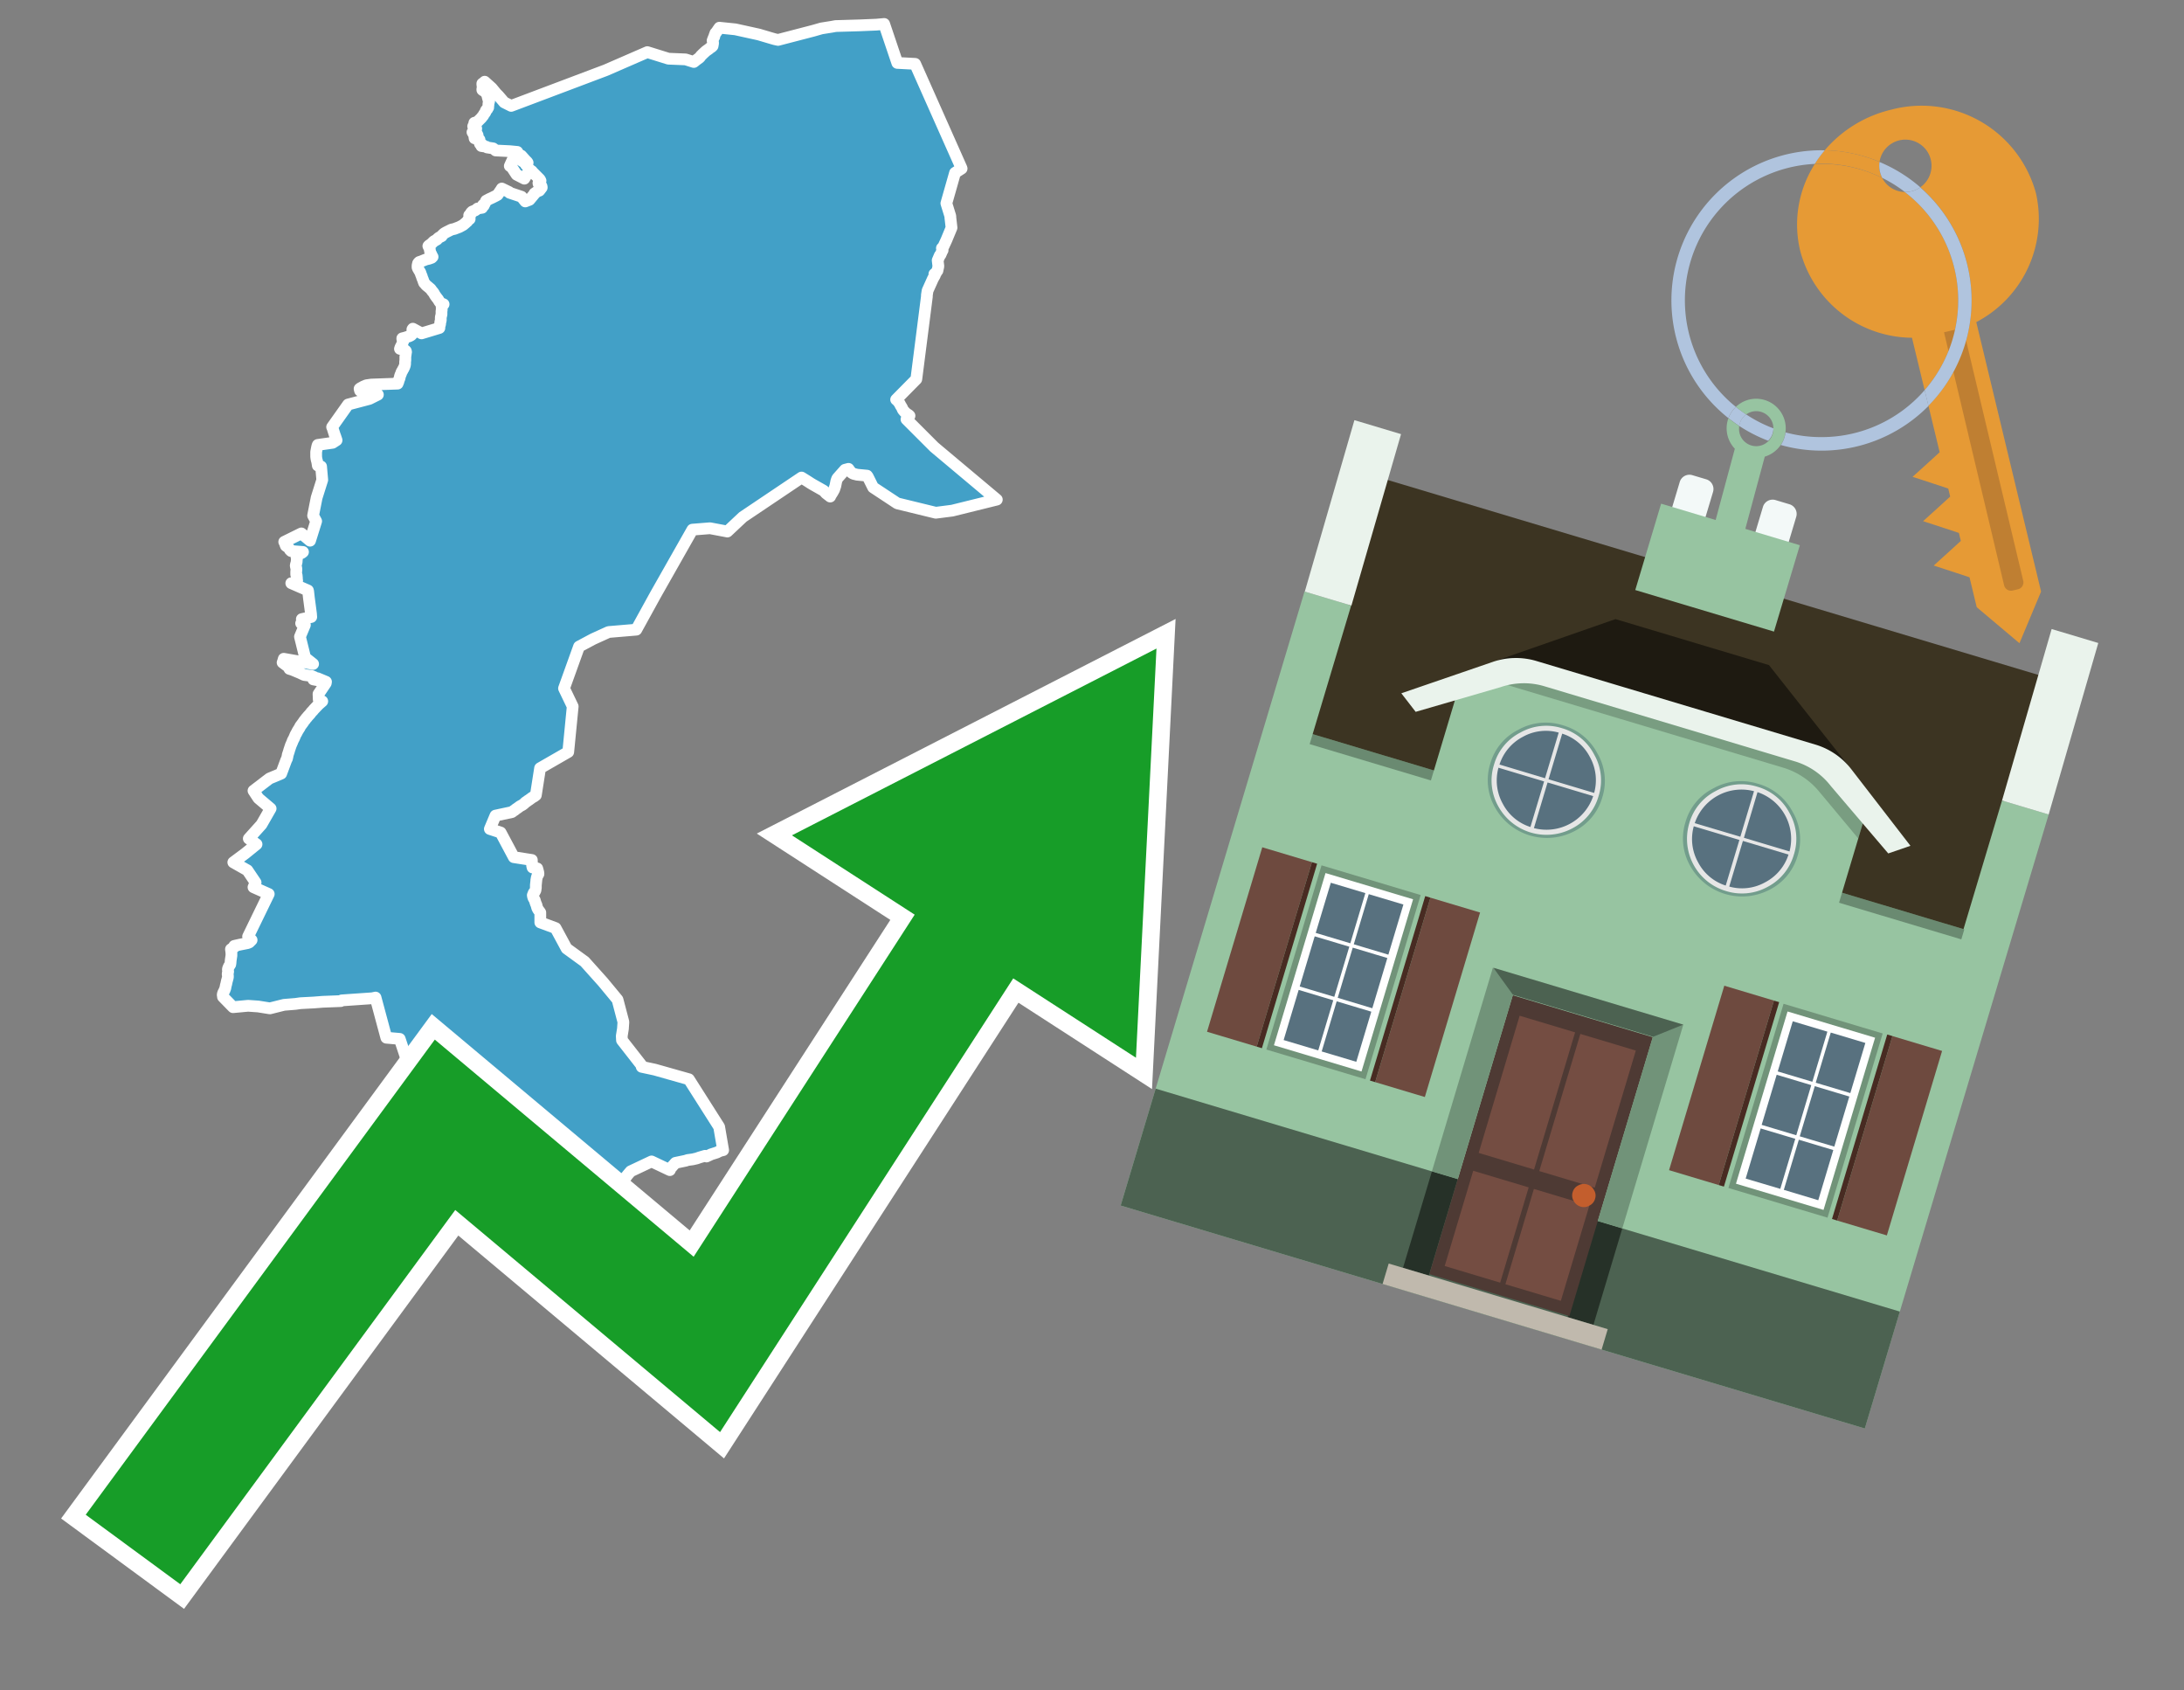 <svg id="Text" xmlns="http://www.w3.org/2000/svg" width="93.05" height="72" viewBox="0 0 93.05 72"><rect x="0" y="0" width="93.05" height="72" fill="#808080" stroke="none"/><polygon points="11.45,38.08 10.8,37.79 10.89,37.59 10.54,37.07 9.94,36.73 10.45,36.35 10.93,35.96 10.6,35.72 11.14,35.12 11.53,34.44 11.01,34 10.8,33.68 11.48,33.16 11.98,32.95 12.2,32.36 12.22,32.33 12.23,32.3 12.25,32.21 12.26,32.15 12.27,32.12 12.31,32 12.32,31.96 12.34,31.9 12.37,31.81 12.39,31.75 12.46,31.59 12.47,31.55 12.5,31.5 12.53,31.44 12.56,31.37 12.58,31.32 12.61,31.26 12.63,31.23 12.68,31.13 12.7,31.1 12.73,31.05 12.75,31.02 12.77,30.99 12.79,30.94 12.82,30.9 12.85,30.86 12.88,30.82 12.91,30.78 12.93,30.75 12.95,30.72 12.97,30.69 13,30.66 13.04,30.6 13.08,30.56 13.1,30.53 13.21,30.41 13.24,30.37 13.27,30.33 13.33,30.27 13.37,30.22 13.57,30.01 13.73,29.87 13.58,29.8 13.57,29.56 13.88,29.1 13.89,29.04 13.53,28.89 13.51,28.97 13.35,28.94 13.39,28.84 13.27,28.79 12.96,28.75 12.77,28.66 12.46,28.53 12.33,28.49 12.36,28.46 12.04,28.22 12.06,28.17 12.09,28.06 13.34,28.28 13,28.01 12.78,27.12 12.99,26.62 12.83,26.55 12.85,26.52 12.87,26.49 12.89,26.46 12.92,26.43 12.86,26.37 13.26,26.28 13.25,26.14 13.16,25.46 13.13,25.19 13.12,25.15 12.41,24.84 12.6,24.89 12.66,24.73 12.65,24.68 12.65,24.62 12.64,24.51 12.62,24.47 12.62,24.36 12.63,24.25 12.62,24.18 12.61,24.15 12.6,24.09 12.61,24.04 12.63,23.97 12.64,23.94 12.64,23.9 12.65,23.8 12.64,23.75 12.63,23.7 12.67,23.64 12.75,23.6 12.86,23.55 12.91,23.51 12.4,23.47 12.35,23.42 12.34,23.39 12.31,23.35 12.28,23.32 12.18,23.25 12.16,23.2 12.13,23.11 12.11,23.08 12.84,22.72 13.21,23.03 13.47,22.2 13.34,21.96 13.49,21.2 13.73,20.44 13.68,19.87 13.54,19.83 13.52,19.7 13.51,19.65 13.49,19.58 13.48,19.53 13.47,19.45 13.47,19.41 13.47,19.38 13.47,19.33 13.47,19.28 13.47,19.25 13.48,19.2 13.49,19.14 13.52,19 13.54,18.95 14.17,18.86 14.34,18.75 14.29,18.6 14.26,18.52 14.19,18.3 14.17,18.23 14.15,18.19 14.83,17.23 15.74,16.99 16.1,16.81 15.73,16.78 15.61,16.67 15.44,16.7 15.34,16.64 15.33,16.6 15.32,16.56 15.36,16.53 15.42,16.5 15.47,16.47 15.54,16.44 15.61,16.41 15.82,16.38 16.94,16.34 16.95,16.31 16.97,16.27 16.98,16.23 16.99,16.19 17.02,16.12 17.03,16.08 17.04,16.03 17.05,16 17.06,15.97 17.08,15.93 17.09,15.9 17.1,15.87 17.11,15.84 17.13,15.81 17.15,15.78 17.16,15.75 17.18,15.72 17.2,15.69 17.21,15.66 17.23,15.62 17.24,15.59 17.25,15.56 17.26,15.5 17.26,15.46 17.26,15.42 17.27,15.34 17.27,15.28 17.27,15.23 17.27,15.18 17.28,15.15 17.28,15.11 17.29,15.07 17.29,15.04 17.3,15.01 17.3,14.98 17.29,14.95 17.26,14.92 17.21,14.89 17.04,14.86 17.05,14.83 17.06,14.8 17.08,14.76 17.1,14.73 17.11,14.7 17.13,14.66 17.14,14.63 17.15,14.6 17.17,14.56 17.18,14.53 17.19,14.5 17.17,14.47 17.14,14.44 17.14,14.41 17.26,14.38 17.35,14.35 17.44,14.32 17.5,14.29 17.54,14.26 17.56,14.23 17.57,14.17 17.57,14.14 17.57,14.09 17.57,14.06 17.57,14.03 17.59,14 17.96,14.2 18.72,13.97 18.72,13.93 18.72,13.9 18.75,13.81 18.76,13.71 18.77,13.68 18.78,13.65 18.78,13.62 18.78,13.52 18.8,13.43 18.81,13.4 18.81,13.35 18.81,13.32 18.81,13.29 18.81,13.25 18.82,13.21 18.82,13.14 18.82,13.11 18.82,13.08 18.82,13.05 18.81,13.02 18.87,12.99 18.9,12.96 18.83,12.93 18.77,12.9 18.73,12.86 18.71,12.83 18.67,12.76 18.64,12.72 18.6,12.67 18.55,12.6 18.51,12.54 18.5,12.51 18.47,12.47 18.45,12.44 18.42,12.41 18.37,12.34 18.35,12.31 18.29,12.26 18.22,12.2 18.18,12.17 18.13,12.12 18.11,12.09 18.07,12.05 18.05,12 18.04,11.97 18.03,11.94 18.02,11.91 17.99,11.84 17.98,11.81 17.97,11.77 17.94,11.7 17.91,11.61 17.84,11.49 17.81,11.44 17.79,11.39 17.79,11.31 17.81,11.22 17.83,11.19 17.86,11.16 17.95,11.13 18.15,11.05 18.28,11.02 18.39,10.98 18.43,10.94 18.41,10.91 18.37,10.82 18.35,10.79 18.33,10.74 18.31,10.63 18.31,10.6 18.28,10.54 18.25,10.48 18.28,10.45 18.34,10.41 18.39,10.37 18.43,10.33 18.48,10.28 18.62,10.2 18.64,10.17 18.7,10.12 18.76,10.09 18.82,10.06 18.83,10.03 18.87,9.99 18.9,9.96 18.94,9.93 19.01,9.89 19.09,9.85 19.17,9.81 19.23,9.78 19.36,9.75 19.57,9.67 19.7,9.6 19.75,9.57 19.78,9.54 19.82,9.51 19.85,9.48 19.91,9.43 19.93,9.39 19.95,9.36 20.01,9.33 20.01,9.3 19.99,9.17 20.02,9.14 20.06,9.11 20.07,9.06 20.12,9.01 20.25,8.96 20.3,8.92 20.35,8.88 20.54,8.85 20.55,8.82 20.57,8.79 20.61,8.76 20.58,8.73 20.64,8.7 20.71,8.55 20.86,8.47 20.95,8.43 21.13,8.34 21.2,8.3 21.35,8.08 21.38,8.03 21.69,8.18 21.71,8.21 22.22,8.38 22.38,8.58 22.56,8.51 22.76,8.27 22.77,8.24 22.9,8.15 22.98,8.12 23.08,7.99 23.08,7.96 23.07,7.93 23.03,7.9 22.97,7.87 22.95,7.84 22.94,7.8 22.95,7.77 22.99,7.74 23.03,7.7 23,7.64 22.69,7.33 22.66,7.29 22.61,7.26 22.57,7.22 22.34,7.61 22.01,7.44 21.8,7.12 21.72,7.07 21.82,6.85 21.85,6.79 21.89,6.67 21.98,6.71 22.08,6.75 22.4,6.96 22.41,7.02 22.48,6.93 22.46,6.9 22.38,6.82 22.21,6.63 22.06,6.6 22.06,6.55 22.06,6.5 22.04,6.47 21.73,6.44 21.12,6.41 21.05,6.35 21.01,6.32 20.75,6.28 20.72,6.25 20.51,6.22 20.54,6.19 20.55,6.16 20.45,6.13 20.44,6.09 20.42,6.05 20.41,6.02 20.42,5.98 20.43,5.95 20.4,5.92 20.22,5.89 20.21,5.82 20.22,5.79 20.35,5.76 20.3,5.66 20.22,5.7 20.19,5.73 20.13,5.63 20.18,5.59 20.24,5.53 20.29,5.48 20.28,5.44 20.18,5.41 20.16,5.38 20.19,5.32 20.2,5.29 20.21,5.23 20.34,5.19 20.4,5.13 20.51,5.02 20.54,4.98 20.59,4.92 20.62,4.86 20.66,4.81 20.68,4.78 20.69,4.74 20.7,4.71 20.72,4.68 20.76,4.65 20.78,4.61 20.8,4.58 20.8,4.55 20.81,4.46 20.81,4.41 20.84,4.31 20.8,4.22 20.79,4.17 20.78,4.14 20.76,4.05 20.7,3.94 20.68,3.9 20.59,3.86 20.55,3.83 20.55,3.79 20.57,3.72 20.56,3.67 20.55,3.59 20.55,3.56 20.61,3.52 20.65,3.48 20.95,3.75 21.14,3.98 21.24,4.08 21.48,4.36 21.78,4.51 25.81,2.99 27.58,2.22 28.48,2.5 29.21,2.53 29.56,2.64 29.6,2.61 29.66,2.56 29.81,2.45 29.86,2.38 29.9,2.34 29.94,2.3 30.07,2.18 30.11,2.15 30.21,2.08 30.24,2.05 30.32,2 30.36,1.96 30.38,1.85 30.38,1.81 30.37,1.77 30.36,1.73 30.41,1.6 30.43,1.57 30.44,1.52 30.47,1.44 30.48,1.41 30.51,1.38 30.54,1.34 30.58,1.28 30.65,1.18 31.33,1.25 32.33,1.47 32.87,1.63 33.01,1.67 33.15,1.7 34.65,1.31 35,1.21 35.44,1.14 35.6,1.11 36.63,1.08 37.34,1.05 37.67,1.02 38.23,2.68 38.99,2.72 40.96,7.15 40.97,7.18 40.69,7.36 40.32,8.66 40.49,9.21 40.49,9.26 40.54,9.7 40.32,10.23 40.19,10.51 40.13,10.57 40.16,10.66 40.14,10.69 40.07,10.85 40.04,10.88 39.95,11.09 39.97,11.26 39.98,11.34 39.94,11.53 39.91,11.56 39.87,11.64 39.81,11.67 39.83,11.73 39.75,11.87 39.52,12.38 39.49,12.57 39.49,12.63 39.04,16.15 38.18,17.02 38.23,17.06 38.28,17.12 38.31,17.16 38.33,17.19 38.37,17.27 38.42,17.35 38.44,17.39 38.46,17.44 38.48,17.47 38.54,17.54 38.59,17.59 38.64,17.63 38.72,17.68 38.75,17.71 38.72,17.75 38.66,17.81 38.62,17.86 39.8,19.04 42.47,21.28 40.57,21.75 39.87,21.84 38.23,21.44 37.2,20.76 36.97,20.3 36.94,20.26 36.52,20.22 36.36,20.18 36.29,20.14 36.22,20.07 36.15,19.97 36,20.01 35.68,20.37 35.66,20.41 35.63,20.5 35.59,20.7 35.56,20.79 35.55,20.82 35.54,20.85 35.48,20.96 35.43,21.04 35.41,21.07 35.39,21.1 35.37,21.15 35.19,21.01 35.12,20.93 35.09,20.9 34.63,20.64 34.53,20.58 34.47,20.54 34.36,20.47 34.15,20.34 31.65,22.02 30.99,22.64 30.25,22.5 29.5,22.56 27.93,25.33 27.11,26.82 25.93,26.92 25.27,27.22 24.67,27.54 24.03,29.32 24.4,30.09 24.21,32.03 23.01,32.72 22.83,33.87 22.79,33.9 22.75,33.93 22.69,33.96 22.58,34.04 22.54,34.07 22.49,34.1 22.44,34.14 22.39,34.17 22.36,34.2 22.33,34.23 22.29,34.26 22.25,34.29 22.19,34.32 22.14,34.35 22.1,34.38 22.06,34.41 21.97,34.47 21.94,34.5 21.89,34.53 21.85,34.56 21.81,34.59 21.11,34.74 20.87,35.31 21.33,35.46 21.89,36.51 22.66,36.63 22.66,36.7 22.67,36.79 22.67,36.82 22.67,36.86 22.68,36.91 22.69,36.95 22.89,36.99 22.92,37.1 22.93,37.14 22.94,37.19 22.94,37.23 22.91,37.28 22.89,37.32 22.87,37.38 22.86,37.44 22.85,37.47 22.85,37.51 22.83,37.7 22.83,37.83 22.82,37.86 22.82,37.89 22.81,37.93 22.79,37.96 22.78,37.99 22.74,38.03 22.7,38.13 22.71,38.19 22.72,38.22 22.73,38.25 22.76,38.3 22.78,38.33 22.79,38.36 22.8,38.4 22.81,38.43 22.82,38.46 22.83,38.49 22.85,38.53 22.86,38.56 22.87,38.6 22.88,38.64 22.89,38.67 22.92,38.73 22.94,38.76 22.97,38.8 23,38.84 23.02,38.87 23.02,39.29 23.67,39.53 24.14,40.4 24.91,40.96 25.69,41.83 26.31,42.58 26.56,43.53 26.54,43.82 26.49,44.13 26.5,44.31 27.36,45.41 27.34,45.44 27.9,45.56 29.35,45.97 30.64,48 30.81,48.99 30.68,49.02 30.6,49.06 30.54,49.09 30.29,49.17 30.23,49.2 30.1,49.26 30.04,49.23 29.8,49.3 29.69,49.34 29.52,49.38 29.3,49.41 29.21,49.44 28.78,49.53 28.75,49.56 28.71,49.61 28.66,49.66 28.63,49.7 28.59,49.74 28.57,49.77 28.54,49.84 27.76,49.47 26.87,49.89 26.75,50.03 26.71,50.08 26.69,50.11 26.66,50.15 25.65,50.73 25.18,51 25.07,50.93 24.91,50.84 24.88,50.81 24.85,50.76 24.79,50.66 24.76,50.62 24.69,50.51 24.63,50.43 24.58,50.38 24.24,50.32 24.2,50.29 24.17,50.25 24.21,50.2 24.05,49.98 24.01,49.95 23.46,49.92 22.55,49.5 22.33,49.13 22.25,48.95 22.24,48.91 22.23,48.85 22.2,48.78 22.17,48.74 22.13,48.81 21.49,49.8 19.37,48.12 18.69,46.73 18.54,45.59 17.34,45.18 17.03,44.25 16.46,44.2 16,42.49 15.86,42.52 14.56,42.61 14.52,42.64 13.75,42.67 13.37,42.7 12.8,42.73 12.59,42.76 12.1,42.8 11.5,42.95 11,42.87 10.57,42.84 9.93,42.9 9.5,42.46 9.5,42.43 9.49,42.4 9.49,42.36 9.5,42.32 9.51,42.29 9.57,42.17 9.58,42.14 9.6,42.09 9.62,41.98 9.64,41.91 9.65,41.86 9.67,41.77 9.68,41.74 9.7,41.66 9.71,41.63 9.71,41.59 9.71,41.55 9.7,41.51 9.7,41.47 9.71,41.43 9.72,41.4 9.72,41.36 9.71,41.33 9.71,41.29 9.72,41.24 9.74,41.2 9.75,41.17 9.77,41.14 9.79,41.11 9.81,41.08 9.82,41.02 9.83,40.9 9.86,40.7 9.86,40.66 9.86,40.59 9.85,40.51 9.84,40.43 9.98,40.34 9.98,40.29 10.2,40.24 10.4,40.2 10.55,40.17 10.62,40.14 10.72,40.04 10.57,39.89 " fill="#42a0c7" stroke="#fff" stroke-linejoin="round" stroke-width="0.5"/><polygon points="49.272 27.624 33.741 35.58 38.97 38.959 29.553 53.529 18.525 44.281 3.652 64.518 7.681 67.479 19.396 51.538 30.678 60.999 43.169 41.673 48.398 45.053 49.272 27.624" fill="none" stroke="#fff" stroke-miterlimit="10" stroke-width="1.5"/><polygon points="49.272 27.624 33.741 35.58 38.97 38.959 29.553 53.529 18.525 44.281 3.652 64.518 7.681 67.479 19.396 51.538 30.678 60.999 43.169 41.673 48.398 45.053 49.272 27.624" fill="#179d28"/><path d="M80.19,7.577a1.16,1.16,0,0,1-.094-.251,1.114,1.114,0,0,1-.018-.429A6.367,6.367,0,0,0,77.743,6.4a5.269,5.269,0,0,0-.423.577c.1,0,.192-.007.288-.007A5.794,5.794,0,0,1,80.19,7.577Z" fill="#e69a35"/><path d="M77.608,6.4A6.394,6.394,0,0,0,73.64,17.81a1.26,1.26,0,0,1,.317-.48A5.821,5.821,0,0,1,77.32,6.981a5.269,5.269,0,0,1,.423-.577Z" fill="#b0c4de"/><path d="M84.2,13.72a4.962,4.962,0,0,0,2.545-5.48,5.047,5.047,0,0,0-6.179-3.566A5.322,5.322,0,0,0,77.743,6.4a6.367,6.367,0,0,1,2.335.493,1.114,1.114,0,1,1,1.736,1.084,6.392,6.392,0,0,1,.347,9.3l.479,1.985-.438.4-.716.648.92.3.6.2.082.341-.438.4-.716.648.92.3.605.2.082.341-.438.4-.716.649.92.3.605.2.307,1.274,1.821,1.534.921-2.2Z" fill="#e69a35"/><path d="M81.154,8.179a1.115,1.115,0,0,1-.964-.6,5.794,5.794,0,0,0-2.582-.6c-.1,0-.192,0-.288.007a4.783,4.783,0,0,0-.625,3.685,4.962,4.962,0,0,0,4.765,3.715L82,16.617a5.82,5.82,0,0,0-.846-8.438Z" fill="#e69a35"/><path d="M74.1,18.142a6.386,6.386,0,0,0,1.232.63.73.73,0,0,0,.224-.527h0a5.783,5.783,0,0,1-1.159-.593A.733.733,0,0,0,74.1,18.142Z" fill="#b0c4de"/><path d="M74.4,17.652q-.228-.152-.44-.322a1.26,1.26,0,0,0-.317.48c.148.117.3.228.46.332A.733.733,0,0,1,74.4,17.652Z" fill="#b0c4de"/><path d="M74.824,16.984a1.257,1.257,0,0,0-.867.346c.141.114.288.222.44.322a.731.731,0,0,1,1.159.593h0a.732.732,0,1,1-1.463,0,.7.7,0,0,1,.007-.1c-.158-.1-.312-.215-.46-.332a1.258,1.258,0,0,0,.273,1.3l-.979,3.635,1.275.341.98-3.639a1.266,1.266,0,0,0,.681-.5,1.249,1.249,0,0,0,.2-.538,1.328,1.328,0,0,0,.012-.168A1.262,1.262,0,0,0,74.824,16.984Z" fill="#97c4a1"/><path d="M85.974,25.1l-.226.053a.3.3,0,0,1-.362-.223l-2.56-10.777.81-.193L86.2,24.736A.3.3,0,0,1,85.974,25.1Z" fill="#bf7f32"/><path d="M80.1,7.326a1.16,1.16,0,0,0,.094.251,5.833,5.833,0,0,1,.964.6,1.137,1.137,0,0,0,.287-.031,1.108,1.108,0,0,0,.373-.167A6.371,6.371,0,0,0,80.078,6.9,1.114,1.114,0,0,0,80.1,7.326Z" fill="#b0c4de"/><path d="M77.608,18.618a5.836,5.836,0,0,1-1.534-.2,1.24,1.24,0,0,1-.2.537,6.4,6.4,0,0,0,6.291-1.666L82,16.617A5.807,5.807,0,0,1,77.608,18.618Z" fill="#b0c4de"/><path d="M81.814,7.981a1.108,1.108,0,0,1-.373.167,1.137,1.137,0,0,1-.287.031A5.82,5.82,0,0,1,82,16.617l.161.667a6.392,6.392,0,0,0-.347-9.3Z" fill="#b0c4de"/><polygon points="83.79 39.753 55.78 31.364 58.988 20.404 86.964 28.783 83.79 39.753 83.79 39.753" fill="#3c3422" fill-rule="evenodd"/><polygon points="81.705 53.32 87.284 34.692 85.297 34.097 83.656 39.575 55.926 31.269 57.567 25.791 55.579 25.196 47.746 51.348 79.451 60.844 81.705 53.32" fill="#97c4a1" fill-rule="evenodd"/><rect x="69.522" y="21.148" width="0.444" height="28.983" transform="translate(15.592 92.226) rotate(-73.326)" opacity="0.3"/><polygon points="87.284 34.692 85.297 34.097 87.411 26.793 89.398 27.388 87.284 34.692 87.284 34.692" fill="#eaf3ec" fill-rule="evenodd"/><polygon points="57.578 25.794 55.591 25.199 57.705 17.896 59.692 18.491 57.578 25.794 57.578 25.794" fill="#eaf3ec" fill-rule="evenodd"/><polygon points="79.451 60.844 80.943 55.865 49.238 46.369 47.747 51.348 79.451 60.844 79.451 60.844" fill="#4c6251" fill-rule="evenodd"/><path d="M71.566,20.528l-.522,1.743,1.418.425.523-1.744a.432.432,0,0,0-.289-.536l-.593-.177A.431.431,0,0,0,71.566,20.528Z" fill="#f3f9f8" fill-rule="evenodd"/><path d="M75.111,21.589l-.522,1.743,1.418.425.522-1.743a.43.43,0,0,0-.289-.536l-.593-.178A.43.43,0,0,0,75.111,21.589Z" fill="#f3f9f8" fill-rule="evenodd"/><polygon points="75.368 28.329 68.829 26.37 63.807 28.121 78.733 32.591 75.368 28.329" fill="#1e1a11"/><polygon points="78.248 32.422 64.442 28.287 62.236 28.998 60.064 36.247 77.453 41.455 79.651 34.116 78.248 32.422" fill="#97c4a1"/><path d="M77.74,32.516S65.088,28.725,65,28.7l-.938.43,11.892,3.562a3.175,3.175,0,0,1,1.532,1l1.685,2.02.327-1.09Z" fill-rule="evenodd" opacity="0.2"/><path d="M77.35,31.716,65.458,28.154a3.041,3.041,0,0,0-1.854.037l-3.9,1.339.611.79,3.626-1.054a3.045,3.045,0,0,1,1.855-.037l10.673,3.2A3.028,3.028,0,0,1,78,33.477l2.45,2.874.945-.325-2.518-3.26A3.036,3.036,0,0,0,77.35,31.716Z" fill="#eaf3ec"/><polygon points="76.683 23.223 70.773 21.453 69.671 25.132 75.581 26.902 76.683 23.223 76.683 23.223" fill="#97c4a1" fill-rule="evenodd"/><g id="Symbol_9_0_Layer2_0_MEMBER_8_MEMBER_21_MEMBER_0_FILL" data-name="Symbol 9 0 Layer2 0 MEMBER 8 MEMBER 21 MEMBER 0 FILL"><path d="M66.584,30.892a2.39,2.39,0,0,0-1.891.189,2.317,2.317,0,0,0-1.2,1.448A2.345,2.345,0,0,0,63.7,34.4a2.528,2.528,0,0,0,3.367,1.008,2.339,2.339,0,0,0,1.2-1.447,2.313,2.313,0,0,0-.208-1.87A2.394,2.394,0,0,0,66.584,30.892Z" fill="#729d8c"/></g><g id="Symbol_9_0_Layer2_0_MEMBER_8_MEMBER_21_MEMBER_1_FILL" data-name="Symbol 9 0 Layer2 0 MEMBER 8 MEMBER 21 MEMBER 1 FILL"><path d="M66.547,31.016a2.241,2.241,0,0,0-1.769.185,2.213,2.213,0,0,0-1.127,1.376,2.239,2.239,0,0,0,.185,1.768,2.341,2.341,0,0,0,3.145.942,2.234,2.234,0,0,0,1.126-1.376,2.207,2.207,0,0,0-.185-1.768A2.237,2.237,0,0,0,66.547,31.016Z" fill="#e6e6e6"/></g><g id="Symbol_9_0_Layer2_0_MEMBER_8_MEMBER_21_MEMBER_2_MEMBER_0_FILL" data-name="Symbol 9 0 Layer2 0 MEMBER 8 MEMBER 21 MEMBER 2 MEMBER 0 FILL"><path d="M65.787,33.284,63.843,32.7a2.036,2.036,0,0,0,.186,1.539,2.015,2.015,0,0,0,1.175.986Z" fill="#58717f"/></g><g id="Symbol_9_0_Layer2_0_MEMBER_8_MEMBER_21_MEMBER_2_MEMBER_1_FILL" data-name="Symbol 9 0 Layer2 0 MEMBER 8 MEMBER 21 MEMBER 2 MEMBER 1 FILL"><path d="M65.827,33.148l.582-1.944a2.01,2.01,0,0,0-1.523.178,2.037,2.037,0,0,0-1,1.183Z" fill="#58717f"/></g><g id="Symbol_9_0_Layer2_0_MEMBER_8_MEMBER_21_MEMBER_2_MEMBER_2_FILL" data-name="Symbol 9 0 Layer2 0 MEMBER 8 MEMBER 21 MEMBER 2 MEMBER 2 FILL"><path d="M67.878,33.91l-1.943-.582-.582,1.944a2.1,2.1,0,0,0,2.525-1.362Z" fill="#58717f"/></g><g id="Symbol_9_0_Layer2_0_MEMBER_8_MEMBER_21_MEMBER_2_MEMBER_3_FILL" data-name="Symbol 9 0 Layer2 0 MEMBER 8 MEMBER 21 MEMBER 2 MEMBER 3 FILL"><path d="M66.558,31.249l-.582,1.943,1.943.582a2.031,2.031,0,0,0-.186-1.539A2.009,2.009,0,0,0,66.558,31.249Z" fill="#58717f"/></g><g id="Symbol_9_0_Layer2_0_MEMBER_8_MEMBER_21_MEMBER_0_FILL-2" data-name="Symbol 9 0 Layer2 0 MEMBER 8 MEMBER 21 MEMBER 0 FILL"><path d="M74.9,33.384a2.4,2.4,0,0,0-1.891.189,2.316,2.316,0,0,0-1.2,1.448,2.341,2.341,0,0,0,.209,1.87A2.527,2.527,0,0,0,75.387,37.9a2.345,2.345,0,0,0,1.2-1.447,2.314,2.314,0,0,0-.209-1.87A2.389,2.389,0,0,0,74.9,33.384Z" fill="#729d8c"/></g><g id="Symbol_9_0_Layer2_0_MEMBER_8_MEMBER_21_MEMBER_1_FILL-2" data-name="Symbol 9 0 Layer2 0 MEMBER 8 MEMBER 21 MEMBER 1 FILL"><path d="M74.867,33.508a2.239,2.239,0,0,0-1.768.185,2.21,2.21,0,0,0-1.127,1.376,2.316,2.316,0,0,0,1.564,2.883,2.261,2.261,0,0,0,1.765-.173A2.237,2.237,0,0,0,76.428,36.4a2.209,2.209,0,0,0-.185-1.769A2.239,2.239,0,0,0,74.867,33.508Z" fill="#e6e6e6"/></g><g id="Symbol_9_0_Layer2_0_MEMBER_8_MEMBER_21_MEMBER_2_MEMBER_0_FILL-2" data-name="Symbol 9 0 Layer2 0 MEMBER 8 MEMBER 21 MEMBER 2 MEMBER 0 FILL"><path d="M74.107,35.776l-1.943-.582a2.031,2.031,0,0,0,.186,1.539,2.009,2.009,0,0,0,1.175.986Z" fill="#58717f"/></g><g id="Symbol_9_0_Layer2_0_MEMBER_8_MEMBER_21_MEMBER_2_MEMBER_1_FILL-2" data-name="Symbol 9 0 Layer2 0 MEMBER 8 MEMBER 21 MEMBER 2 MEMBER 1 FILL"><path d="M74.148,35.64,74.73,33.7a2.1,2.1,0,0,0-2.525,1.362Z" fill="#58717f"/></g><g id="Symbol_9_0_Layer2_0_MEMBER_8_MEMBER_21_MEMBER_2_MEMBER_2_FILL-2" data-name="Symbol 9 0 Layer2 0 MEMBER 8 MEMBER 21 MEMBER 2 MEMBER 2 FILL"><path d="M76.2,36.4l-1.943-.582-.582,1.944a2.015,2.015,0,0,0,1.523-.178A2.036,2.036,0,0,0,76.2,36.4Z" fill="#58717f"/></g><g id="Symbol_9_0_Layer2_0_MEMBER_8_MEMBER_21_MEMBER_2_MEMBER_3_FILL-2" data-name="Symbol 9 0 Layer2 0 MEMBER 8 MEMBER 21 MEMBER 2 MEMBER 3 FILL"><path d="M74.879,33.741,74.3,35.684l1.943.582a2.1,2.1,0,0,0-1.361-2.525Z" fill="#58717f"/></g><polygon points="51.426 43.946 53.542 44.58 55.896 36.723 53.78 36.089 51.426 43.946 51.426 43.946" fill="#6e4a3f" fill-rule="evenodd"/><polygon points="53.542 44.58 53.764 44.647 56.117 36.789 55.896 36.723 53.542 44.58 53.542 44.58" fill="#482b22" fill-rule="evenodd"/><polygon points="60.706 46.726 58.59 46.092 60.943 38.235 63.059 38.868 60.706 46.726 60.706 46.726" fill="#6e4a3f" fill-rule="evenodd"/><polygon points="58.59 46.092 58.368 46.026 60.722 38.168 60.943 38.235 58.59 46.092 58.59 46.092" fill="#482b22" fill-rule="evenodd"/><rect x="53.146" y="39.209" width="8.19" height="4.408" transform="translate(1.145 84.365) rotate(-73.326)" fill="#719379"/><polygon points="60.205 38.304 56.474 37.187 54.277 44.522 58.008 45.639 60.205 38.304 60.205 38.304" fill="#fff" fill-rule="evenodd"/><path d="M59.792,38.527l-.64,2.136-1.474-.442.639-2.135,1.475.441Zm-1.621-.485-.64,2.136-1.474-.442L56.7,37.6l1.474.442Zm-2.158,1.84,1.475.441-.64,2.136-1.474-.441.639-2.136Zm-.683,2.282,1.474.441-.639,2.136L54.69,44.3l.64-2.135Zm.981,2.621.639-2.136,1.475.442-.64,2.135-1.474-.441Zm2.158-1.84L56.994,42.5l.64-2.136,1.474.442-.639,2.136Z" fill="#58717f" fill-rule="evenodd"/><polygon points="80.39 52.621 78.274 51.988 80.628 44.13 82.743 44.764 80.39 52.621 80.39 52.621" fill="#6e4a3f" fill-rule="evenodd"/><polygon points="78.274 51.988 78.053 51.921 80.406 44.064 80.628 44.13 78.274 51.988 78.274 51.988" fill="#482b22" fill-rule="evenodd"/><polygon points="71.111 49.842 73.227 50.476 75.58 42.619 73.464 41.985 71.111 49.842 71.111 49.842" fill="#6e4a3f" fill-rule="evenodd"/><polygon points="73.227 50.476 73.448 50.542 75.802 42.685 75.58 42.619 73.227 50.476 73.227 50.476" fill="#482b22" fill-rule="evenodd"/><rect x="72.83" y="45.105" width="8.19" height="4.408" transform="translate(9.534 107.426) rotate(-73.326)" fill="#719379"/><polygon points="76.159 43.083 79.889 44.2 77.692 51.535 73.962 50.418 76.159 43.083 76.159 43.083" fill="#fff" fill-rule="evenodd"/><path d="M76.381,43.5l1.475.442-.64,2.135-1.475-.441.64-2.136ZM78,43.981l1.474.442-.64,2.136-1.474-.442L78,43.981Zm.791,2.724-.64,2.135L76.679,48.4l.64-2.136,1.474.442Zm-.684,2.282-.639,2.135L76,50.68l.64-2.135,1.474.442Zm-2.26,1.65L74.375,50.2l.639-2.135,1.475.441-.64,2.136Zm-.791-2.724.64-2.135,1.474.441-.639,2.136-1.475-.442Z" fill="#58717f" fill-rule="evenodd"/><polygon points="67.888 56.431 69.118 52.323 68.019 51.994 66.789 56.102 67.888 56.431 67.888 56.431" fill="#263128" fill-rule="evenodd"/><polygon points="60.877 54.331 62.108 50.223 61.007 49.894 59.776 54.002 60.877 54.331 60.877 54.331" fill="#263128" fill-rule="evenodd"/><g id="Symbol_9_0_Layer2_0_MEMBER_8_MEMBER_12_MEMBER_0_FILL" data-name="Symbol 9 0 Layer2 0 MEMBER 8 MEMBER 12 MEMBER 0 FILL"><path d="M70.418,44.178l-5.965-1.786L60.9,54.27l5.964,1.786Z" fill="#4e3a34"/></g><g id="Symbol_9_0_Layer2_0_MEMBER_8_MEMBER_12_MEMBER_1_MEMBER_0_FILL" data-name="Symbol 9 0 Layer2 0 MEMBER 8 MEMBER 12 MEMBER 1 MEMBER 0 FILL"><path d="M65.358,49.815l1.75-5.843-2.363-.708L63,49.107Z" fill="#744d42"/></g><g id="Symbol_9_0_Layer2_0_MEMBER_8_MEMBER_12_MEMBER_1_MEMBER_1_FILL" data-name="Symbol 9 0 Layer2 0 MEMBER 8 MEMBER 12 MEMBER 1 MEMBER 1 FILL"><path d="M67.331,44.039l-1.75,5.842,2.364.708,1.75-5.842Z" fill="#744d42"/></g><g id="Symbol_9_0_Layer2_0_MEMBER_8_MEMBER_12_MEMBER_2_MEMBER_0_FILL" data-name="Symbol 9 0 Layer2 0 MEMBER 8 MEMBER 12 MEMBER 2 MEMBER 0 FILL"><path d="M63.915,54.633l1.215-4.058-2.363-.707-1.215,4.057Z" fill="#744d42"/></g><g id="Symbol_9_0_Layer2_0_MEMBER_8_MEMBER_12_MEMBER_2_MEMBER_1_FILL" data-name="Symbol 9 0 Layer2 0 MEMBER 8 MEMBER 12 MEMBER 2 MEMBER 1 FILL"><path d="M66.5,55.407l1.215-4.057-2.363-.708L64.138,54.7Z" fill="#744d42"/></g><g id="Symbol_9_0_Layer2_0_MEMBER_8_MEMBER_13_FILL" data-name="Symbol 9 0 Layer2 0 MEMBER 8 MEMBER 13 FILL"><path d="M67.959,51.058a.439.439,0,0,0-.045-.367.487.487,0,0,0-.669-.2.445.445,0,0,0-.239.282.457.457,0,0,0,.041.378.481.481,0,0,0,.293.242.459.459,0,0,0,.377-.042A.453.453,0,0,0,67.959,51.058Z" fill="#c35e2d"/></g><g id="Symbol_9_0_Layer2_0_MEMBER_8_MEMBER_14_FILL" data-name="Symbol 9 0 Layer2 0 MEMBER 8 MEMBER 14 FILL"><path d="M64.557,42.047l-.951-.833-2.6,8.68,1.1.329Z" fill="#719379"/></g><g id="Symbol_9_0_Layer2_0_MEMBER_8_MEMBER_15_FILL" data-name="Symbol 9 0 Layer2 0 MEMBER 8 MEMBER 15 FILL"><path d="M71.718,43.643l-1.2.19L68.072,52.01l1.046.313Z" fill="#719379"/></g><g id="Symbol_9_0_Layer2_0_MEMBER_8_MEMBER_16_FILL" data-name="Symbol 9 0 Layer2 0 MEMBER 8 MEMBER 16 FILL"><path d="M63.627,41.22l.836,1.156,5.961,1.786,1.294-.519Z" fill="#4c6251"/></g><polygon points="58.905 54.69 59.166 53.819 68.498 56.614 68.237 57.485 58.905 54.69 58.905 54.69" fill="#c0b9ad" fill-rule="evenodd"/></svg>